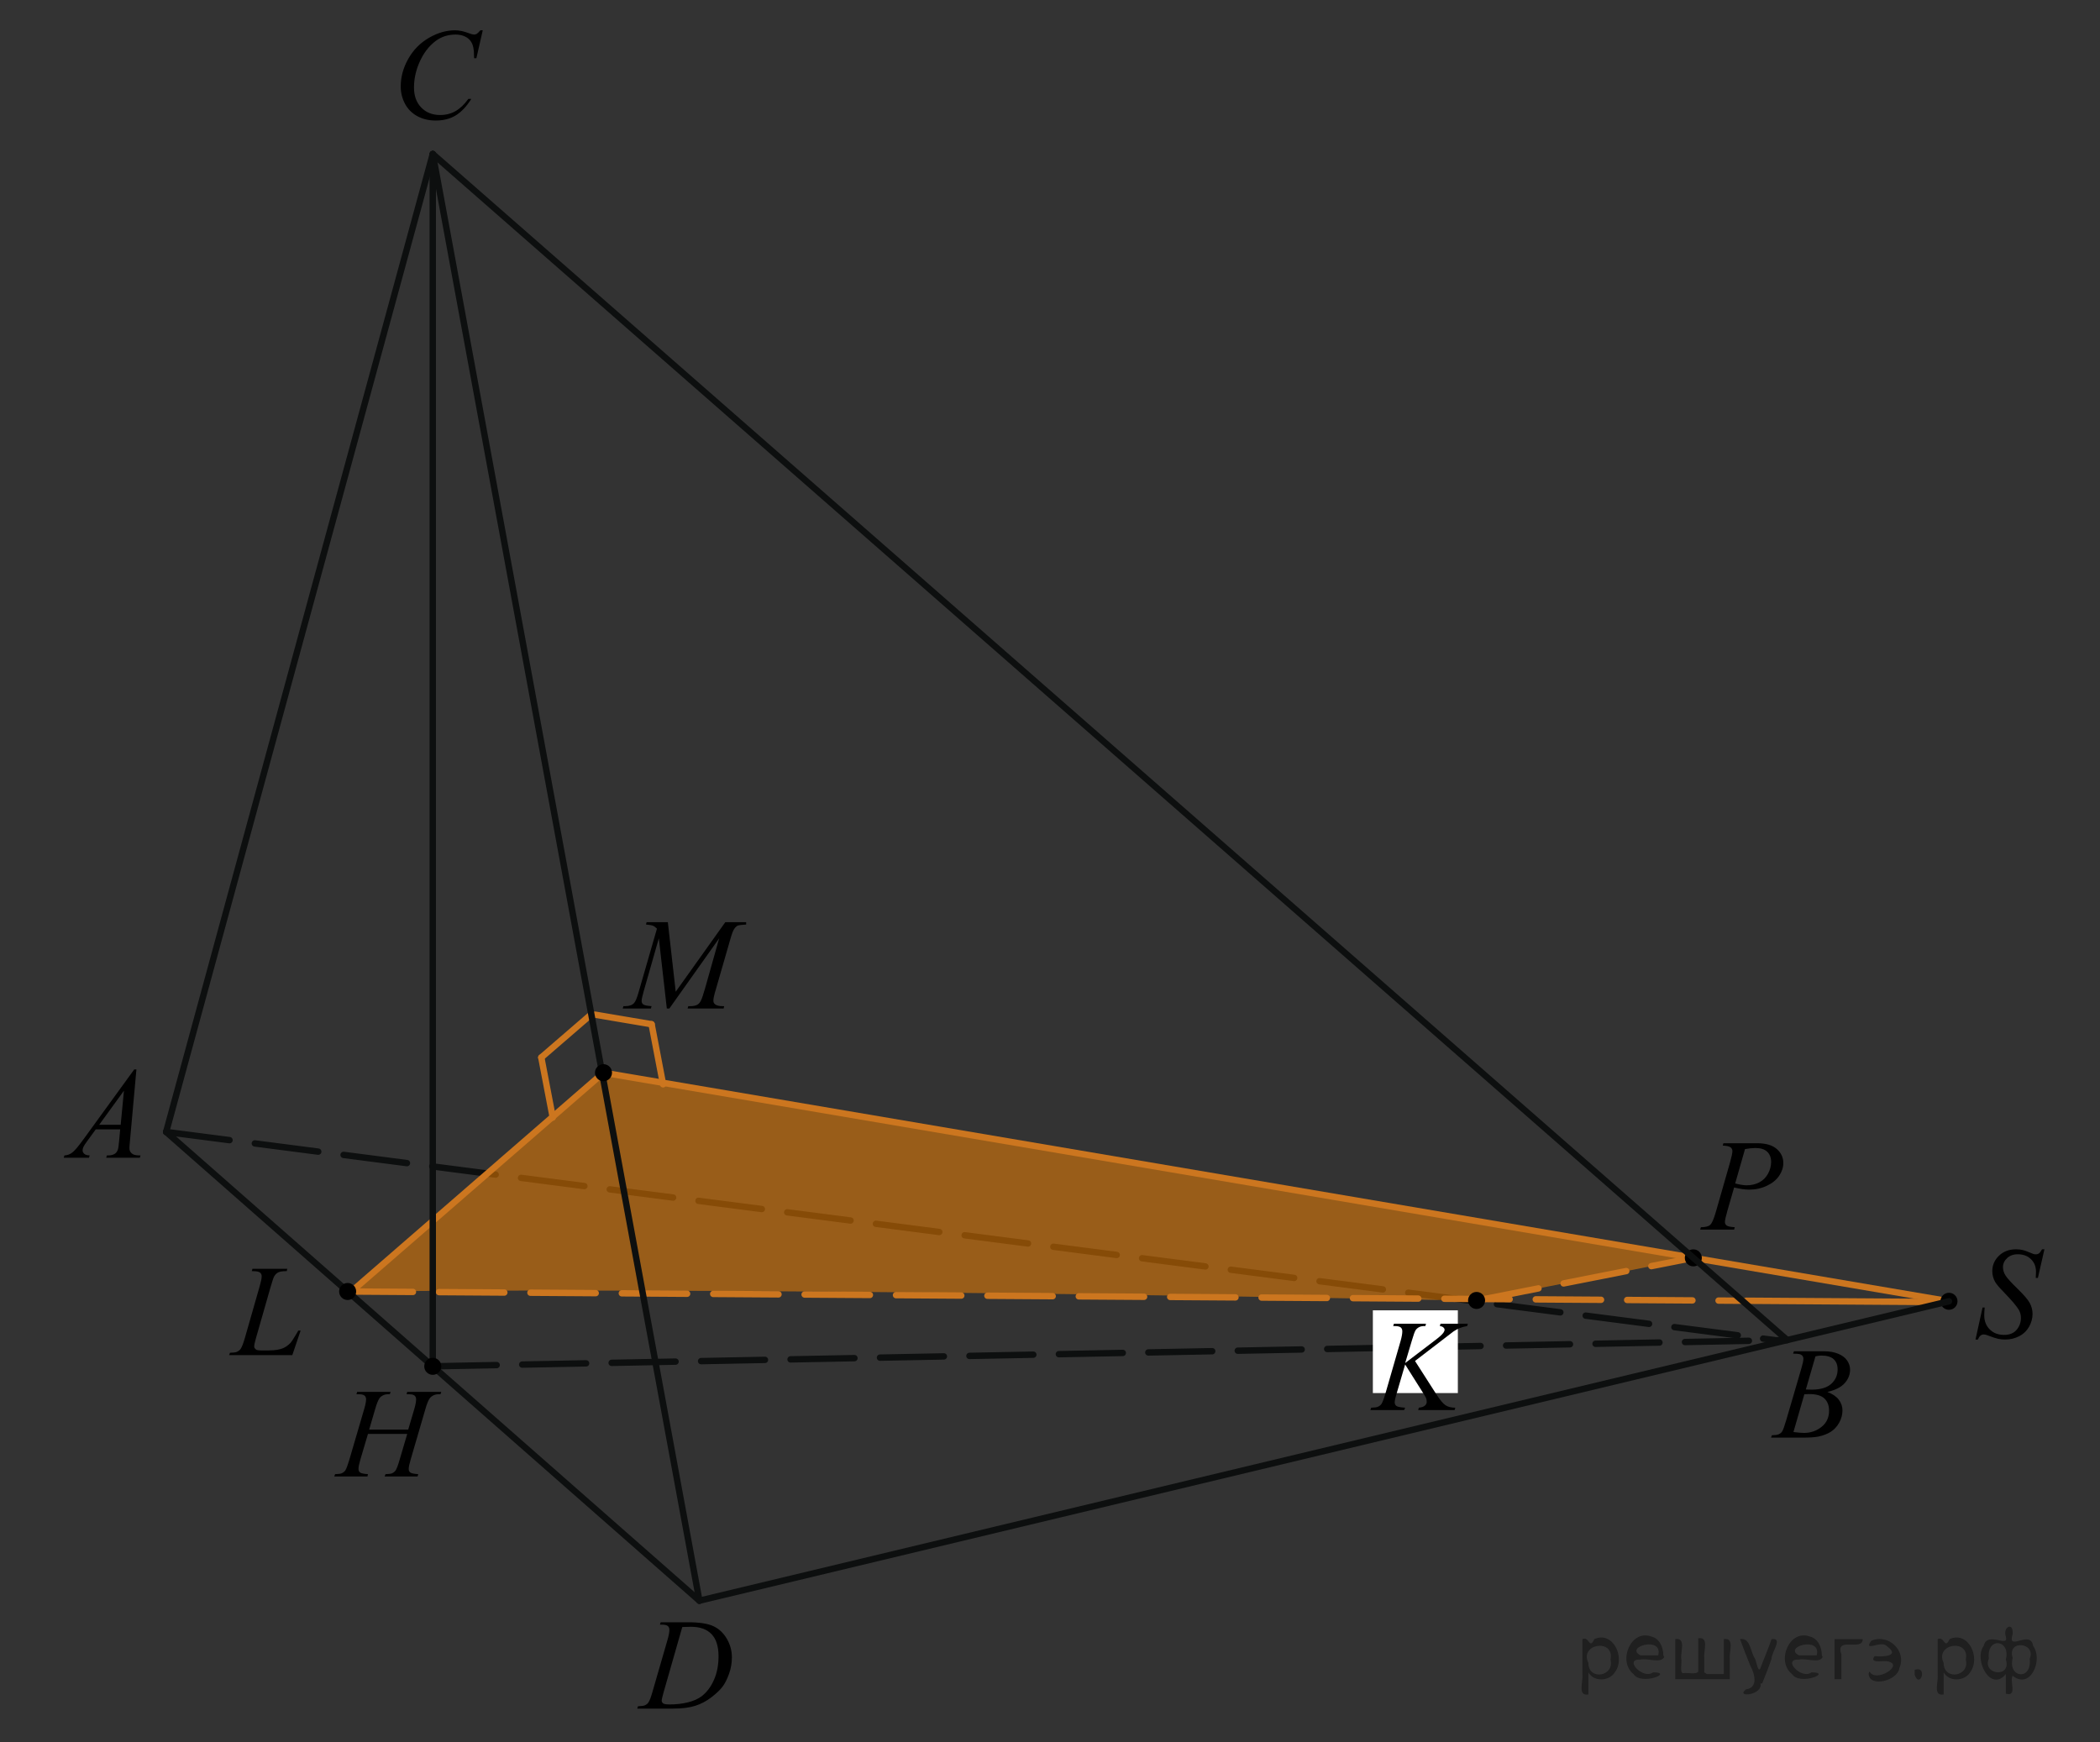 <?xml version="1.0" encoding="utf-8"?>
<!-- Generator: Adobe Illustrator 16.0.0, SVG Export Plug-In . SVG Version: 6.00 Build 0)  -->
<!DOCTYPE svg PUBLIC "-//W3C//DTD SVG 1.1//EN" "http://www.w3.org/Graphics/SVG/1.1/DTD/svg11.dtd">
<svg version="1.1" id="Layer_1" xmlns="http://www.w3.org/2000/svg" xmlns:xlink="http://www.w3.org/1999/xlink" x="0px" y="0px"
	 width="246.475px" height="204.495px" viewBox="7.475 0 246.475 204.495" enable-background="new 7.475 0 246.475 204.495"
	 xml:space="preserve">
<rect x="7.475" y="0" width="246.475" height="204.495" fill="#333333" stroke="none"/>
<line fill="none" stroke="#0D0F0F" stroke-width="0.75" stroke-linecap="round" stroke-linejoin="round" stroke-miterlimit="8" stroke-dasharray="7.5,3" x1="26.975" y1="132.868" x2="215.725" y2="157.295"/>
<line fill="none" stroke="#CC761F" stroke-width="0.75" stroke-linecap="round" stroke-linejoin="round" stroke-miterlimit="10" x1="83.953" y1="120.225" x2="77.305" y2="119.1"/>
<path opacity="0.5" fill="#FF8800" enable-background="new    " d="M48.725,151.596c8.479-7.325,21.1-18.358,29.58-25.684
	l127.914,21.734l-25.529,5.033C180.689,152.68,103.155,151.05,48.725,151.596z"/>
<line fill="none" stroke="#0D0F0F" stroke-width="0.75" stroke-linecap="round" stroke-linejoin="round" stroke-miterlimit="8" x1="58.268" y1="18.079" x2="26.975" y2="132.868"/>
<line fill="none" stroke="#CC761F" stroke-width="0.75" stroke-linecap="round" stroke-linejoin="round" stroke-miterlimit="8" x1="48.725" y1="151.596" x2="78.305" y2="125.912"/>
<line fill="none" stroke="#CC761F" stroke-width="0.75" stroke-linecap="round" stroke-linejoin="round" stroke-miterlimit="8" x1="236.225" y1="152.745" x2="78.305" y2="125.912"/>
<line fill="none" stroke="#CC761F" stroke-width="0.75" stroke-linecap="round" stroke-linejoin="round" stroke-dasharray="7.662,3.065" x1="48.278" y1="151.596" x2="211.966" y2="152.68"/>
<g>
	<g>
		<g>
			<g>
				<g>
					<g>
						<g>
							<g>
								<g>
									<g>
										<g>
											<g>
												<g>
													<g>
														<g>
															<defs>
																<rect id="SVGID_1_" x="11.982" y="121.986" width="15.125" height="16.694"/>
															</defs>
															<clipPath id="SVGID_2_">
																<use xlink:href="#SVGID_1_"  overflow="visible"/>
															</clipPath>
															<g clip-path="url(#SVGID_2_)">
																<g enable-background="new    ">
																	<path d="M23.486,125.534l-0.761,8.431c-0.04,0.394-0.059,0.652-0.059,0.777c0,0.199,0.037,0.351,0.111,0.456
																		c0.093,0.145,0.22,0.251,0.38,0.321c0.16,0.069,0.429,0.104,0.809,0.104l-0.081,0.276H19.94l0.082-0.276h0.17
																		c0.32,0,0.581-0.07,0.783-0.209c0.143-0.095,0.253-0.252,0.333-0.472c0.054-0.154,0.105-0.518,0.155-1.091
																		l0.118-1.285h-2.866l-1.019,1.397c-0.231,0.313-0.376,0.539-0.435,0.676c-0.059,0.138-0.089,0.266-0.089,0.386
																		c0,0.159,0.064,0.296,0.192,0.41c0.128,0.115,0.34,0.178,0.636,0.188l-0.082,0.276h-2.961l0.081-0.276
																		c0.365-0.015,0.686-0.139,0.964-0.37c0.277-0.231,0.693-0.727,1.244-1.483l5.982-8.236H23.486L23.486,125.534z
																		 M22.023,128.023l-2.903,3.999h2.519L22.023,128.023z"/>
																</g>
															</g>
														</g>
													</g>
												</g>
											</g>
										</g>
									</g>
								</g>
							</g>
						</g>
					</g>
				</g>
			</g>
		</g>
	</g>
</g>
<g>
	<g>
		<g>
			<g>
				<g>
					<g>
						<g>
							<g>
								<g>
									<g>
										<g>
											<g>
												<g>
													<g>
														<g>
															<g>
																<defs>
																	<rect id="SVGID_3_" x="212.725" y="154.836" width="15.124" height="16.694"/>
																</defs>
																<clipPath id="SVGID_4_">
																	<use xlink:href="#SVGID_3_"  overflow="visible"/>
																</clipPath>
																<g clip-path="url(#SVGID_4_)">
																	<g enable-background="new    ">
																		<path d="M217.926,158.891l0.104-0.276h3.574c0.601,0,1.136,0.095,1.606,0.284c0.47,0.189,0.822,0.453,1.056,0.792
																			c0.234,0.339,0.351,0.697,0.351,1.076c0,0.583-0.208,1.11-0.624,1.581s-1.094,0.818-2.034,1.042
																			c0.606,0.23,1.051,0.534,1.337,0.912c0.285,0.379,0.428,0.795,0.428,1.248c0,0.504-0.128,0.984-0.384,1.442
																			c-0.256,0.459-0.585,0.815-0.985,1.069c-0.401,0.254-0.886,0.44-1.451,0.561
																			c-0.404,0.085-1.034,0.127-1.891,0.127h-3.671l0.097-0.276c0.384-0.01,0.645-0.048,0.782-0.112
																			c0.197-0.085,0.337-0.196,0.421-0.336c0.118-0.189,0.276-0.623,0.473-1.301l1.795-6.137
																			c0.152-0.518,0.229-0.882,0.229-1.091c0-0.185-0.067-0.33-0.203-0.438c-0.135-0.106-0.393-0.16-0.771-0.16
																			C218.078,158.899,218,158.896,217.926,158.891z M217.97,168.092c0.532,0.069,0.948,0.104,1.248,0.104
																			c0.769,0,1.449-0.234,2.042-0.703c0.594-0.468,0.891-1.104,0.891-1.905c0-0.613-0.184-1.092-0.551-1.436
																			c-0.366-0.344-0.959-0.516-1.775-0.516c-0.158,0-0.35,0.008-0.576,0.022L217.97,168.092z M219.425,163.099
																			c0.32,0.01,0.552,0.016,0.694,0.016c1.024,0,1.786-0.227,2.286-0.677c0.499-0.451,0.749-1.016,0.749-1.693
																			c0-0.513-0.152-0.913-0.458-1.199c-0.305-0.287-0.792-0.43-1.462-0.43c-0.178,0-0.403,0.029-0.68,0.089
																			L219.425,163.099z"/>
																	</g>
																</g>
															</g>
														</g>
													</g>
												</g>
											</g>
										</g>
									</g>
								</g>
							</g>
						</g>
					</g>
				</g>
			</g>
		</g>
	</g>
</g>
<g>
	<g>
		<g>
			<g>
				<g>
					<g>
						<g>
							<g>
								<g>
									<g>
										<g>
											<g>
												<g>
													<g>
														<g>
															<g>
																<defs>
																	<rect id="SVGID_5_" x="51.414" y="0" width="16.51" height="18.079"/>
																</defs>
																<clipPath id="SVGID_6_">
																	<use xlink:href="#SVGID_5_"  overflow="visible"/>
																</clipPath>
																<g clip-path="url(#SVGID_6_)">
																	<g enable-background="new    ">
																		<path d="M64.135,3.556l-0.747,3.279h-0.266l-0.03-0.822c-0.025-0.299-0.081-0.564-0.17-0.799
																			s-0.222-0.438-0.399-0.608c-0.177-0.172-0.401-0.307-0.672-0.403c-0.271-0.098-0.571-0.146-0.901-0.146
																			c-0.882,0-1.653,0.244-2.313,0.732c-0.842,0.622-1.502,1.501-1.98,2.637c-0.394,0.936-0.591,1.885-0.591,2.846
																			c0,0.98,0.283,1.764,0.85,2.349s1.302,0.878,2.209,0.878c0.685,0,1.294-0.154,1.829-0.464
																			c0.535-0.309,1.031-0.784,1.489-1.426h0.348c-0.542,0.871-1.143,1.512-1.803,1.923
																			c-0.66,0.411-1.451,0.616-2.372,0.616c-0.817,0-1.542-0.173-2.172-0.519c-0.631-0.347-1.111-0.833-1.441-1.461
																			c-0.33-0.627-0.495-1.302-0.495-2.023c0-1.105,0.293-2.182,0.879-3.227c0.586-1.046,1.39-1.867,2.412-2.465
																			s2.053-0.896,3.092-0.896c0.488,0,1.034,0.117,1.64,0.351c0.266,0.1,0.458,0.149,0.576,0.149
																			s0.222-0.024,0.311-0.074c0.088-0.05,0.236-0.191,0.443-0.426H64.135L64.135,3.556z"/>
																	</g>
																</g>
															</g>
														</g>
													</g>
												</g>
											</g>
										</g>
									</g>
								</g>
							</g>
						</g>
					</g>
				</g>
			</g>
		</g>
	</g>
</g>
<g>
	<g>
		<g>
			<g>
				<g>
					<g>
						<g>
							<g>
								<g>
									<g>
										<g>
											<g>
												<g>
													<g>
														<g>
															<g>
																<defs>
																	<rect id="SVGID_7_" x="79.75" y="186.641" width="16.507" height="16.699"/>
																</defs>
																<clipPath id="SVGID_8_">
																	<use xlink:href="#SVGID_7_"  overflow="visible"/>
																</clipPath>
																<g clip-path="url(#SVGID_8_)">
																	<g enable-background="new    ">
																		<path d="M84.931,190.697l0.089-0.277h3.199c1.354,0,2.358,0.157,3.011,0.472c0.652,0.313,1.173,0.808,1.563,1.483
																			c0.389,0.675,0.583,1.398,0.583,2.171c0,0.662-0.112,1.307-0.336,1.932c-0.224,0.626-0.478,1.126-0.761,1.502
																			c-0.283,0.377-0.718,0.792-1.304,1.245c-0.586,0.453-1.222,0.788-1.906,1.005s-1.539,0.325-2.563,0.325h-4.241
																			l0.096-0.276c0.389-0.01,0.65-0.045,0.783-0.104c0.197-0.085,0.342-0.199,0.436-0.344
																			c0.143-0.21,0.303-0.631,0.48-1.264l1.773-6.128c0.138-0.483,0.207-0.862,0.207-1.136
																			c0-0.194-0.064-0.345-0.192-0.449c-0.128-0.104-0.379-0.156-0.753-0.156H84.931L84.931,190.697z M87.554,190.98
																			l-2.172,7.586c-0.163,0.568-0.244,0.92-0.244,1.054c0,0.08,0.026,0.157,0.078,0.232
																			c0.052,0.074,0.122,0.124,0.21,0.149c0.128,0.045,0.335,0.067,0.621,0.067c0.773,0,1.491-0.081,2.153-0.243
																			c0.663-0.162,1.206-0.402,1.629-0.722c0.601-0.463,1.081-1.101,1.44-1.913s0.54-1.736,0.54-2.772
																			c0-1.171-0.276-2.042-0.828-2.612s-1.357-0.855-2.416-0.855C88.305,190.95,87.968,190.96,87.554,190.98z"/>
																	</g>
																</g>
															</g>
														</g>
													</g>
												</g>
											</g>
										</g>
									</g>
								</g>
							</g>
						</g>
					</g>
				</g>
			</g>
		</g>
	</g>
</g>
<g>
	<g>
		<g>
			<g>
				<g>
					<g>
						<g>
							<g>
								<g>
									<g>
										<g>
											<g>
												<g>
													<g>
														<g>
															<g>
																<defs>
																	<rect id="SVGID_9_" x="204.403" y="130.41" width="15.125" height="16.688"/>
																</defs>
																<clipPath id="SVGID_10_">
																	<use xlink:href="#SVGID_9_"  overflow="visible"/>
																</clipPath>
																<g clip-path="url(#SVGID_10_)">
																	<g enable-background="new    ">
																		<path d="M209.751,134.191h3.944c1.033,0,1.807,0.226,2.318,0.677c0.513,0.451,0.769,1,0.769,1.647
																			c0,0.514-0.163,1.012-0.487,1.495c-0.325,0.483-0.808,0.876-1.448,1.177c-0.64,0.302-1.332,0.452-2.075,0.452
																			c-0.463,0-1.051-0.084-1.765-0.254l-0.798,2.766c-0.188,0.657-0.281,1.091-0.281,1.301
																			c0,0.159,0.066,0.291,0.2,0.396c0.133,0.104,0.45,0.172,0.952,0.202l-0.073,0.276h-3.981l0.081-0.276
																			c0.522,0,0.886-0.091,1.09-0.273c0.204-0.182,0.425-0.684,0.661-1.506l1.654-5.77
																			c0.196-0.692,0.295-1.156,0.295-1.39c0-0.175-0.069-0.319-0.21-0.434c-0.141-0.115-0.449-0.185-0.927-0.21
																			L209.751,134.191z M211.132,138.914c0.557,0.145,1.005,0.217,1.345,0.217c0.536,0,1.025-0.112,1.466-0.336
																			c0.44-0.225,0.785-0.561,1.034-1.01c0.248-0.448,0.373-0.914,0.373-1.397c0-0.503-0.153-0.901-0.458-1.195
																			c-0.306-0.294-0.769-0.441-1.389-0.441c-0.336,0-0.741,0.043-1.219,0.127L211.132,138.914z"/>
																	</g>
																</g>
															</g>
														</g>
													</g>
												</g>
											</g>
										</g>
									</g>
								</g>
							</g>
						</g>
					</g>
				</g>
			</g>
		</g>
	</g>
</g>
<g>
	<g>
		<g>
			<g>
				<g>
					<g>
						<g>
							<g>
								<g>
									<g>
										<g>
											<g>
												<g>
													<g>
														<g>
															<g>
																<defs>
																	<rect id="SVGID_11_" x="236.479" y="143.099" width="13.744" height="18.078"/>
																</defs>
																<clipPath id="SVGID_12_">
																	<use xlink:href="#SVGID_11_"  overflow="visible"/>
																</clipPath>
																<g clip-path="url(#SVGID_12_)">
																	<g enable-background="new    ">
																		<path d="M239.338,157.235l0.827-3.757h0.251c-0.035,0.363-0.052,0.665-0.052,0.903
																			c0,0.683,0.214,1.238,0.646,1.666c0.431,0.429,0.993,0.643,1.686,0.643c0.645,0,1.136-0.2,1.471-0.602
																			c0.334-0.4,0.502-0.862,0.502-1.386c0-0.338-0.077-0.646-0.23-0.926c-0.23-0.413-0.848-1.141-1.852-2.181
																			c-0.487-0.498-0.8-0.869-0.938-1.113c-0.227-0.403-0.34-0.826-0.34-1.27c0-0.707,0.261-1.313,0.783-1.815
																			c0.521-0.503,1.19-0.754,2.008-0.754c0.275,0,0.536,0.027,0.782,0.082c0.151,0.029,0.431,0.129,0.834,0.299
																			c0.285,0.114,0.443,0.177,0.473,0.187c0.068,0.015,0.145,0.022,0.229,0.022c0.143,0,0.266-0.037,0.369-0.112
																			c0.103-0.074,0.224-0.233,0.36-0.478h0.281l-0.768,3.36h-0.25c0.02-0.298,0.029-0.54,0.029-0.724
																			c0-0.603-0.197-1.096-0.592-1.479c-0.393-0.383-0.912-0.575-1.557-0.575c-0.512,0-0.928,0.152-1.248,0.456
																			s-0.48,0.654-0.48,1.053c0,0.349,0.104,0.682,0.307,0.997c0.205,0.316,0.674,0.832,1.41,1.547
																			c0.736,0.714,1.213,1.271,1.428,1.673c0.217,0.4,0.326,0.828,0.326,1.28c0,0.514-0.135,1.01-0.402,1.49
																			c-0.27,0.48-0.654,0.854-1.156,1.117s-1.051,0.396-1.646,0.396c-0.295,0-0.57-0.027-0.826-0.082
																			s-0.664-0.189-1.225-0.403c-0.191-0.075-0.352-0.112-0.48-0.112c-0.291,0-0.516,0.199-0.68,0.598H239.338
																			L239.338,157.235L239.338,157.235z"/>
																	</g>
																</g>
															</g>
														</g>
													</g>
												</g>
											</g>
										</g>
									</g>
								</g>
							</g>
						</g>
					</g>
				</g>
			</g>
		</g>
	</g>
</g>
<g>
	<g>
		<g>
			<g>
				<g>
					<g>
						<g>
							<g>
								<g>
									<g>
										<g>
											<g>
												<g>
													<g>
														<g>
															<g>
																<defs>
																	<rect id="SVGID_13_" x="31.884" y="145.155" width="13.734" height="16.698"/>
																</defs>
																<clipPath id="SVGID_14_">
																	<use xlink:href="#SVGID_13_"  overflow="visible"/>
																</clipPath>
																<g clip-path="url(#SVGID_14_)">
																	<g enable-background="new    ">
																		<path d="M41.783,159.062h-7.419l0.104-0.276c0.394-0.01,0.657-0.042,0.79-0.098
																			c0.206-0.09,0.359-0.206,0.457-0.351c0.152-0.229,0.315-0.644,0.487-1.241l1.765-6.166
																			c0.147-0.508,0.221-0.882,0.221-1.121c0-0.189-0.067-0.336-0.203-0.44c-0.136-0.104-0.39-0.157-0.764-0.157
																			c-0.084,0-0.15-0.002-0.199-0.008l0.088-0.276h4.083l-0.059,0.276c-0.458,0-0.783,0.045-0.975,0.135
																			s-0.353,0.237-0.48,0.441c-0.088,0.134-0.234,0.553-0.436,1.255l-1.734,6.062c-0.133,0.459-0.2,0.777-0.2,0.957
																			c0,0.119,0.066,0.234,0.2,0.344c0.083,0.074,0.272,0.112,0.568,0.112h0.967c0.704,0,1.262-0.09,1.676-0.27
																			c0.305-0.135,0.585-0.336,0.841-0.605c0.138-0.149,0.381-0.521,0.731-1.113l0.192-0.337h0.273L41.783,159.062z"/>
																	</g>
																</g>
															</g>
														</g>
													</g>
												</g>
											</g>
										</g>
									</g>
								</g>
							</g>
						</g>
					</g>
				</g>
			</g>
		</g>
	</g>
</g>
<g>
	<g>
		<g>
			<g>
				<g>
					<g>
						<g>
							<g>
								<g>
									<g>
										<defs>
											<rect id="SVGID_15_" x="78.305" y="104.458" width="20.649" height="16.697"/>
										</defs>
										<clipPath id="SVGID_16_">
											<use xlink:href="#SVGID_15_"  overflow="visible"/>
										</clipPath>
										<g clip-path="url(#SVGID_16_)">
											<g enable-background="new    ">
												<path d="M85.859,108.246l0.924,8.162l5.819-8.162h2.447v0.276c-0.531,0.035-0.846,0.07-0.938,0.104
													c-0.163,0.065-0.312,0.194-0.448,0.389c-0.135,0.194-0.281,0.568-0.439,1.121l-1.856,6.428
													c-0.108,0.374-0.163,0.668-0.163,0.882c0,0.194,0.066,0.342,0.2,0.441c0.187,0.145,0.483,0.217,0.888,0.217h0.178
													l-0.067,0.276H88.18l0.074-0.276h0.2c0.375,0,0.661-0.055,0.858-0.165c0.153-0.079,0.29-0.229,0.41-0.452
													c0.121-0.222,0.29-0.713,0.507-1.476l1.656-5.875l-5.849,8.244H85.74l-0.939-8.244l-1.79,6.271
													c-0.153,0.533-0.229,0.892-0.229,1.076c0,0.184,0.066,0.325,0.2,0.422c0.133,0.098,0.456,0.163,0.968,0.198
													l-0.081,0.276h-3.306l0.082-0.276h0.2c0.488,0,0.84-0.125,1.057-0.374c0.158-0.18,0.323-0.567,0.496-1.166l2.182-7.556
													c-0.163-0.17-0.318-0.284-0.466-0.344c-0.148-0.061-0.422-0.107-0.821-0.143l0.074-0.276H85.859L85.859,108.246z"/>
											</g>
										</g>
									</g>
								</g>
							</g>
						</g>
					</g>
				</g>
			</g>
		</g>
	</g>
</g>
<line fill="none" stroke="#CC761F" stroke-width="0.75" stroke-linecap="round" stroke-linejoin="round" stroke-miterlimit="8" stroke-dasharray="7.5,3" x1="180.689" y1="152.68" x2="206.219" y2="147.647"/>
<line fill="none" stroke="#0D0F0F" stroke-width="0.75" stroke-linecap="round" stroke-linejoin="round" stroke-miterlimit="8" x1="26.975" y1="132.868" x2="89.562" y2="187.888"/>
<line fill="none" stroke="#CC761F" stroke-width="0.75" stroke-linecap="round" stroke-linejoin="round" stroke-miterlimit="10" x1="76.825" y1="119.1" x2="71.005" y2="124.127"/>
<line fill="none" stroke="#0D0F0F" stroke-width="0.75" stroke-linecap="round" stroke-linejoin="round" stroke-miterlimit="8" x1="58.268" y1="18.079" x2="89.562" y2="187.888"/>
<line fill="none" stroke="#0D0F0F" stroke-width="0.75" stroke-linecap="round" stroke-linejoin="round" stroke-miterlimit="8" stroke-dasharray="7.5,3" x1="58.268" y1="160.378" x2="217.236" y2="157.295"/>
<rect x="168.607" y="153.807" fill="#FFFFFF" width="9.975" height="9.711"/>
<g>
	<g>
		<g>
			<g>
				<g>
					<g>
						<g>
							<g>
								<g>
									<g>
										<g>
											<g>
												<g>
													<g>
														<g>
															<g>
																<defs>
																	<rect id="SVGID_17_" x="165.75" y="151.596" width="17.888" height="16.697"/>
																</defs>
																<clipPath id="SVGID_18_">
																	<use xlink:href="#SVGID_17_"  overflow="visible"/>
																</clipPath>
																<g clip-path="url(#SVGID_18_)">
																	<g enable-background="new    ">
																		<path d="M173.553,159.75l2.483,3.879c0.443,0.688,0.81,1.128,1.101,1.319c0.291,0.192,0.673,0.288,1.146,0.288
																			l-0.081,0.276h-4.271l0.066-0.276c0.34-0.035,0.58-0.117,0.721-0.247c0.141-0.129,0.21-0.276,0.21-0.44
																			c0-0.149-0.024-0.294-0.073-0.434c-0.04-0.1-0.183-0.344-0.429-0.732l-2.032-3.222l-0.983,3.356
																			c-0.162,0.538-0.243,0.899-0.243,1.083c0,0.189,0.068,0.334,0.206,0.434c0.139,0.099,0.479,0.167,1.021,0.201
																			l-0.118,0.276h-3.961l0.096-0.276c0.384-0.01,0.643-0.045,0.776-0.104c0.196-0.09,0.342-0.204,0.436-0.344
																			c0.128-0.205,0.286-0.628,0.473-1.271l1.767-6.121c0.133-0.469,0.199-0.845,0.199-1.129
																			c0-0.199-0.063-0.352-0.188-0.456c-0.125-0.104-0.37-0.157-0.735-0.157h-0.147l0.089-0.276h3.762l-0.074,0.276
																			c-0.311-0.005-0.542,0.03-0.694,0.105c-0.212,0.104-0.367,0.238-0.466,0.403
																			c-0.099,0.164-0.244,0.575-0.437,1.233l-0.775,2.601l3.562-2.713c0.474-0.359,0.784-0.643,0.932-0.853
																			c0.089-0.129,0.133-0.246,0.133-0.351c0-0.09-0.046-0.177-0.137-0.262c-0.091-0.084-0.23-0.139-0.417-0.164
																			l0.072-0.277h3.209l-0.068,0.277c-0.35,0.06-0.643,0.139-0.883,0.235c-0.238,0.098-0.484,0.23-0.734,0.4
																			c-0.074,0.05-0.555,0.418-1.441,1.106L173.553,159.75z"/>
																	</g>
																</g>
															</g>
														</g>
													</g>
												</g>
											</g>
										</g>
									</g>
								</g>
							</g>
						</g>
					</g>
				</g>
			</g>
		</g>
	</g>
</g>
<line fill="none" stroke="#0D0F0F" stroke-width="0.75" stroke-linecap="round" stroke-linejoin="round" stroke-miterlimit="8" x1="58.268" y1="18.079" x2="58.268" y2="160.378"/>
<line fill="none" stroke="#CC761F" stroke-width="0.75" stroke-linecap="round" stroke-linejoin="round" x1="212.442" y1="152.68" x2="236.35" y2="152.838"/>
<circle cx="206.219" cy="147.647" r="1"/>
<circle cx="180.78" cy="152.647" r="1"/>
<circle cx="78.305" cy="125.912" r="1"/>
<circle cx="48.278" cy="151.596" r="1"/>
<circle cx="58.268" cy="160.378" r="1"/>
<line fill="none" stroke="#CC761F" stroke-width="0.75" stroke-linecap="round" stroke-linejoin="round" stroke-miterlimit="10" x1="71.005" y1="124.127" x2="72.353" y2="131.177"/>
<line fill="none" stroke="#CC761F" stroke-width="0.75" stroke-linecap="round" stroke-linejoin="round" stroke-miterlimit="10" x1="83.953" y1="120.225" x2="85.3" y2="127.275"/>
<g>
	<path d="M50.801,167.808h4.585l0.725-2.454c0.137-0.479,0.205-0.85,0.205-1.113c0-0.127-0.031-0.235-0.092-0.326
		c-0.061-0.09-0.155-0.157-0.282-0.201s-0.376-0.065-0.747-0.065l0.073-0.271h3.999l-0.088,0.271
		c-0.337-0.005-0.588,0.029-0.754,0.102c-0.234,0.104-0.408,0.234-0.52,0.396c-0.161,0.229-0.325,0.632-0.491,1.208l-1.75,5.999
		c-0.146,0.498-0.22,0.854-0.22,1.068c0,0.187,0.064,0.326,0.194,0.422c0.129,0.095,0.438,0.16,0.927,0.193l-0.081,0.271h-3.867
		l0.103-0.271c0.381-0.009,0.635-0.043,0.762-0.102c0.195-0.088,0.337-0.2,0.425-0.338c0.127-0.189,0.283-0.604,0.469-1.244
		l0.894-3.04h-4.607l-0.901,3.04c-0.142,0.488-0.212,0.845-0.212,1.068c0,0.187,0.063,0.326,0.19,0.422
		c0.127,0.095,0.435,0.16,0.923,0.193l-0.059,0.271h-3.896l0.095-0.271c0.386-0.009,0.642-0.043,0.769-0.102
		c0.195-0.088,0.339-0.2,0.432-0.338c0.127-0.199,0.283-0.615,0.469-1.244l1.758-5.999c0.142-0.488,0.212-0.859,0.212-1.113
		c0-0.127-0.031-0.235-0.092-0.326c-0.061-0.09-0.156-0.157-0.285-0.201c-0.13-0.044-0.382-0.065-0.758-0.065l0.088-0.271h3.918
		l-0.081,0.271c-0.327-0.005-0.569,0.029-0.725,0.102c-0.229,0.099-0.398,0.228-0.505,0.389c-0.146,0.215-0.308,0.62-0.483,1.216
		L50.801,167.808z"/>
</g>
<circle cx="236.225" cy="152.745" r="1"/>
<line fill="none" stroke="#0D0F0F" stroke-width="0.75" stroke-linecap="round" stroke-linejoin="round" stroke-miterlimit="8" x1="58.268" y1="18.079" x2="217.236" y2="157.295"/>
<line fill="none" stroke="#0D0F0F" stroke-width="0.75" stroke-linecap="round" stroke-linejoin="round" stroke-miterlimit="8" x1="89.562" y1="187.888" x2="236.225" y2="152.745"/>
<g style="stroke:none;fill:#000;fill-opacity:0.4" > <path d="m 193.9,196.4 c 0,0.8 0,1.6 0,2.5 -1.3,0.2 -0.6,-1.5 -0.7,-2.3 0,-1.4 0,-2.8 0,-4.2 0.8,-0.4 0.8,1.3 1.4,0.0 2.2,-1.0 3.7,2.2 2.4,3.9 -0.6,1.0 -2.4,1.2 -3.1,0.0 z m 2.6,-1.6 c 0.5,-2.5 -3.7,-1.9 -2.6,0.4 0.0,2.1 3.1,1.6 2.6,-0.4 z" /> <path d="m 202.8,194.5 c -0.4,0.8 -1.9,0.1 -2.8,0.3 -2.0,-0.1 0.3,2.4 1.5,1.5 2.5,0.0 -1.4,1.6 -2.3,0.2 -1.9,-1.5 -0.3,-5.3 2.1,-4.4 0.9,0.2 1.4,1.2 1.4,2.2 z m -0.7,-0.2 c 0.6,-2.3 -4.0,-1.0 -2.1,0.0 0.7,0 1.4,-0.0 2.1,-0.0 z" /> <path d="m 207.8,196.5 c 0.6,0 1.3,0 2.0,0 0,-1.3 0,-2.7 0,-4.1 1.3,-0.2 0.6,1.5 0.7,2.3 0,0.8 0,1.6 0,2.4 -2.1,0 -4.2,0 -6.4,0 0,-1.5 0,-3.1 0,-4.7 1.3,-0.2 0.6,1.5 0.7,2.3 0.1,0.5 -0.2,1.6 0.2,1.7 0.5,-0.1 1.6,0.2 1.8,-0.2 0,-1.3 0,-2.6 0,-3.9 1.3,-0.2 0.6,1.5 0.7,2.3 0,0.5 0,1.1 0,1.7 z" /> <path d="m 214.1,197.6 c 0.3,1.4 -3.0,1.7 -1.7,0.7 1.5,-0.2 1.0,-1.9 0.5,-2.8 -0.4,-1.0 -0.8,-2.0 -1.2,-3.1 1.2,-0.2 1.2,1.4 1.7,2.2 0.2,0.2 0.4,1.9 0.7,1.2 0.4,-1.1 0.9,-2.2 1.3,-3.4 1.4,-0.2 0.0,1.5 -0.0,2.3 -0.3,0.9 -0.7,1.9 -1.1,2.9 z" /> <path d="m 221.4,194.5 c -0.4,0.8 -1.9,0.1 -2.8,0.3 -2.0,-0.1 0.3,2.4 1.5,1.5 2.5,0.0 -1.4,1.6 -2.3,0.2 -1.9,-1.5 -0.3,-5.3 2.1,-4.4 0.9,0.2 1.4,1.2 1.4,2.2 z m -0.7,-0.2 c 0.6,-2.3 -4.0,-1.0 -2.1,0.0 0.7,0 1.4,-0.0 2.1,-0.0 z" /> <path d="m 222.8,197.1 c 0,-1.5 0,-3.1 0,-4.7 1.1,0 2.2,0 3.3,0 0.0,1.5 -3.3,-0.4 -2.5,1.8 0,0.9 0,1.9 0,2.9 -0.2,0 -0.5,0 -0.7,0 z" /> <path d="m 226.9,196.2 c 0.7,1.4 4.2,-0.8 2.1,-1.2 -0.5,-0.1 -2.2,0.3 -1.5,-0.6 1.0,0.1 3.1,0.0 1.4,-1.2 -0.6,-0.7 -2.8,0.8 -1.8,-0.6 2.0,-0.9 4.2,1.2 3.3,3.2 -0.2,1.5 -3.5,2.3 -3.6,0.7 l 0,-0.1 0,-0.0 0,0 z" /> <path d="m 232.2,196.0 c 1.6,-0.5 0.6,2.3 -0.0,0.6 -0.0,-0.2 0.0,-0.4 0.0,-0.6 z" /> <path d="m 235.6,196.4 c 0,0.8 0,1.6 0,2.5 -1.3,0.2 -0.6,-1.5 -0.7,-2.3 0,-1.4 0,-2.8 0,-4.2 0.8,-0.4 0.8,1.3 1.4,0.0 2.2,-1.0 3.7,2.2 2.4,3.9 -0.6,1.0 -2.4,1.2 -3.1,0.0 z m 2.6,-1.6 c 0.5,-2.5 -3.7,-1.9 -2.6,0.4 0.0,2.1 3.1,1.6 2.6,-0.4 z" /> <path d="m 240.9,194.7 c -0.8,1.9 2.7,2.3 2.0,0.1 0.6,-2.4 -2.3,-2.7 -2.0,-0.1 z m 2.0,4.2 c 0,-0.8 0,-1.6 0,-2.4 -1.8,2.2 -3.8,-1.7 -2.6,-3.3 0.4,-1.8 3.0,0.3 2.6,-1.1 -0.4,-1.1 0.9,-1.8 0.8,-0.3 -0.7,2.2 2.1,-0.6 2.4,1.4 1.2,1.6 -0.3,5.2 -2.4,3.5 -0.4,0.6 0.6,2.5 -0.8,2.1 z m 2.8,-4.2 c 0.8,-1.9 -2.7,-2.3 -2.0,-0.1 -0.6,2.4 2.3,2.7 2.0,0.1 z" /> </g></svg>

<!--File created and owned by https://sdamgia.ru. Copying is prohibited. All rights reserved.-->
